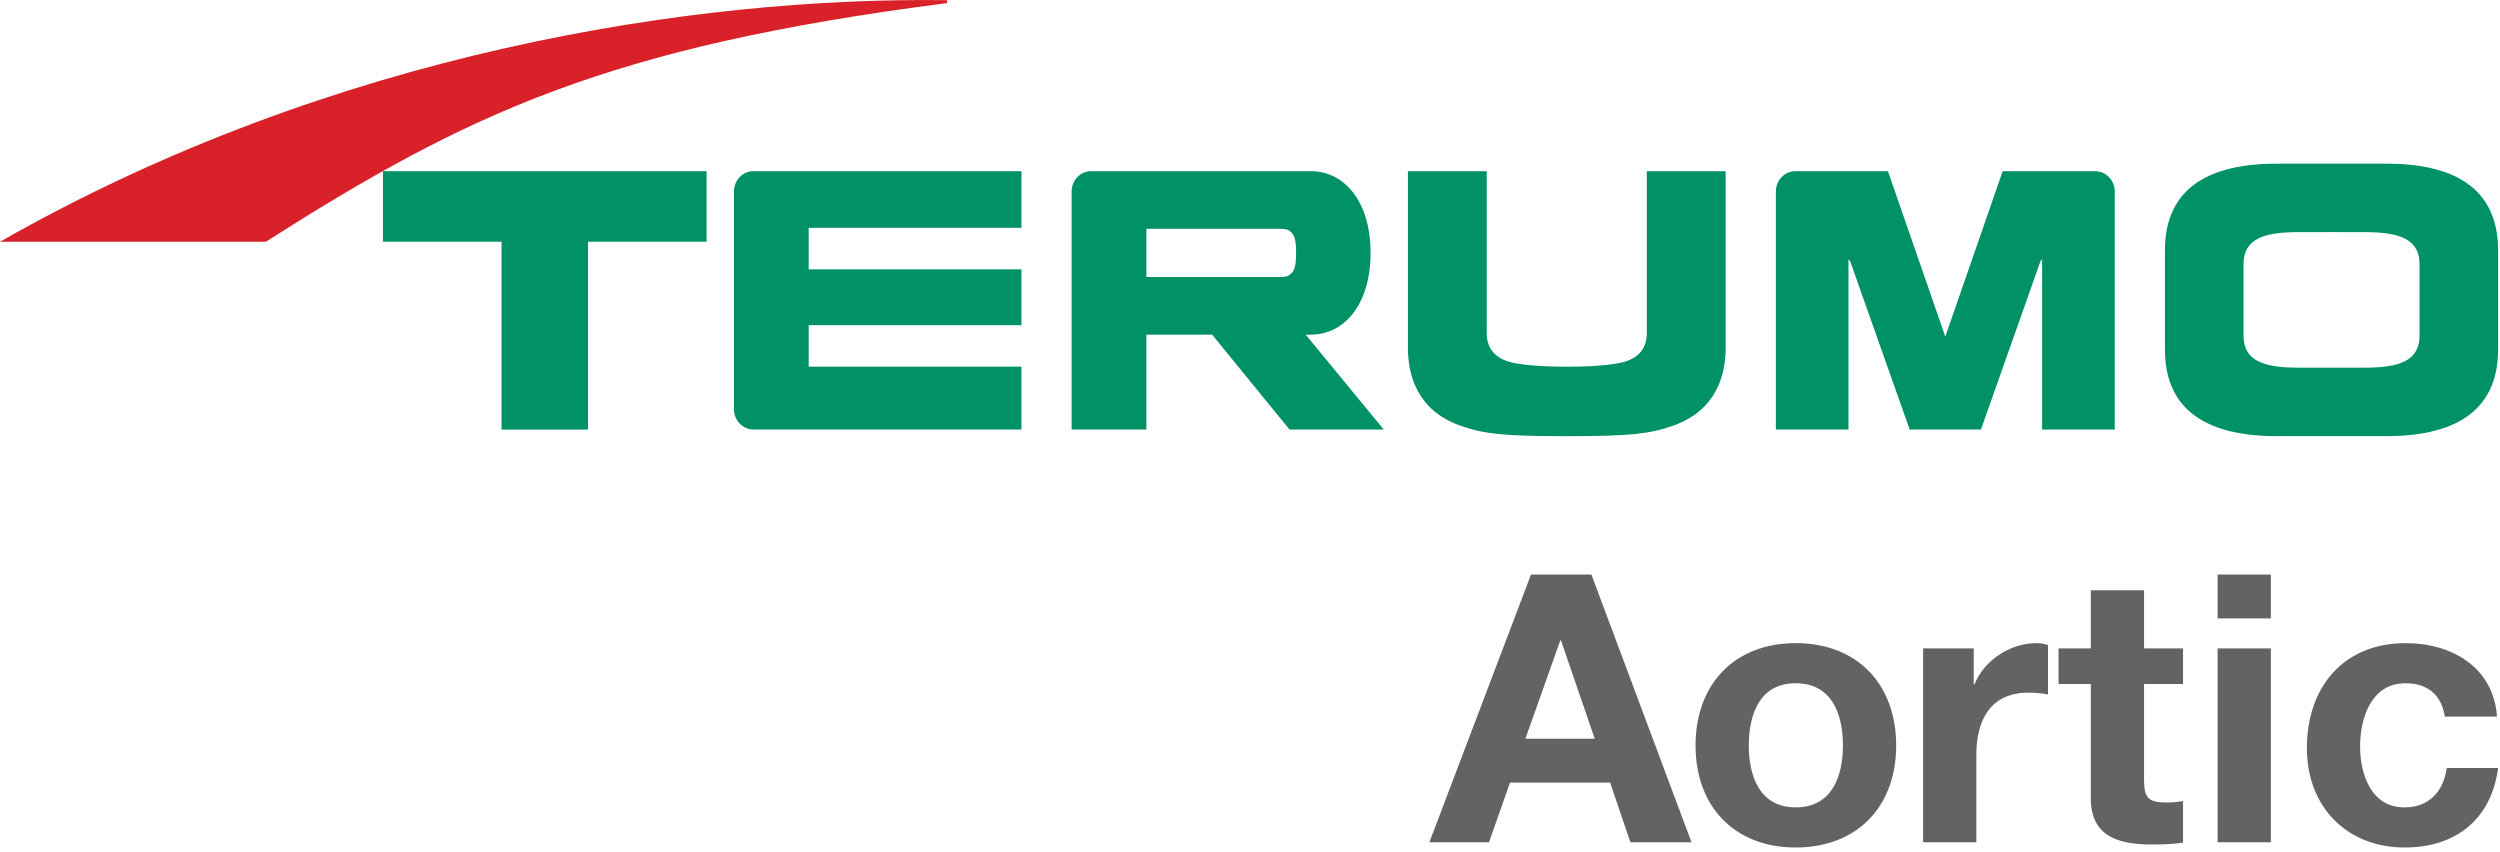 <?xml version="1.0" encoding="UTF-8" ?>
<svg width="440" height="150" viewBox="0 0 440 150" fill="none" xmlns="http://www.w3.org/2000/svg">
<g clip-path="url(#clip0_5_322)">
<path d="M430.293 126.126C429.7 122.299 427.257 120.253 423.364 120.253C417.359 120.253 415.379 126.324 415.379 131.34C415.379 136.224 417.292 142.097 423.167 142.097C427.521 142.097 430.029 139.325 430.624 135.168H439.667C438.477 144.209 432.208 149.16 423.232 149.16C412.937 149.16 406.007 141.9 406.007 131.67C406.007 121.044 412.343 113.191 423.429 113.191C431.481 113.191 438.873 117.415 439.468 126.126H430.293ZM390.299 114.115H399.671V148.236H390.299V114.115ZM399.671 108.835H390.299V101.113H399.671V108.835ZM377.351 114.115H384.215V120.385H377.351V137.28C377.351 140.448 378.143 141.24 381.309 141.24C382.3 141.24 383.224 141.174 384.215 140.976V148.301C382.631 148.565 380.584 148.632 378.737 148.632C372.995 148.632 367.979 147.312 367.979 140.513V120.385H362.303V114.115H367.979V103.885H377.351V114.115ZM338.465 114.115H347.375V120.451H347.507C349.223 116.161 353.843 113.191 358.396 113.191C359.056 113.191 359.848 113.323 360.443 113.521V122.232C359.584 122.035 358.197 121.902 357.076 121.902C350.212 121.902 347.836 126.853 347.836 132.858V148.236H338.465V114.115ZM316.039 142.097C322.441 142.097 324.355 136.62 324.355 131.208C324.355 125.73 322.441 120.253 316.039 120.253C309.703 120.253 307.789 125.73 307.789 131.208C307.789 136.62 309.703 142.097 316.039 142.097ZM316.039 113.191C326.797 113.191 333.727 120.318 333.727 131.208C333.727 142.032 326.797 149.16 316.039 149.16C305.348 149.16 298.417 142.032 298.417 131.208C298.417 120.318 305.348 113.191 316.039 113.191ZM268.468 130.021H280.677L274.737 112.728H274.605L268.468 130.021ZM269.457 101.113H280.084L297.705 148.236H286.947L283.383 137.743H265.761L262.065 148.236H251.572L269.457 101.113Z" fill="#656263"/>
<path d="M348.647 75.593L359.153 45.89L359.413 45.673V75.593H372.193V33.702C372.193 31.732 370.649 30.126 368.752 30.126H352.472L342.372 59.245L332.276 30.126H315.995C314.096 30.126 312.552 31.732 312.552 33.702V75.593H325.333V45.673L325.596 45.89L336.1 75.593H348.647ZM124.356 30.126H67.4V42.55H88.275V75.61H103.481V42.55H124.356V30.126ZM425.84 46.55C425.84 42.147 422.505 40.852 416.159 40.852C415.212 40.852 414.079 40.849 410.345 40.849C406.613 40.849 405.483 40.852 404.536 40.852C398.191 40.852 394.853 42.147 394.853 46.55V59.013C394.853 63.416 398.191 64.71 404.536 64.71C405.483 64.71 406.613 64.713 410.345 64.713C414.079 64.713 415.212 64.71 416.159 64.71C422.505 64.71 425.84 63.416 425.84 59.013V46.55ZM439.665 44.059C439.665 45.594 439.665 59.969 439.665 61.504C439.665 72.629 431.664 76.764 419.973 76.764C416.455 76.764 404.24 76.764 400.721 76.764C389.029 76.764 381.028 72.629 381.028 61.504C381.028 59.969 381.028 45.594 381.028 44.059C381.028 32.931 389.029 28.801 400.721 28.801C404.24 28.801 416.455 28.801 419.973 28.801C431.664 28.801 439.665 32.931 439.665 44.059ZM201.763 40.268V48.755H225.291C226.344 48.755 226.735 48.602 227.184 48.201C227.776 47.675 228.111 46.957 228.111 44.511C228.111 42.064 227.776 41.351 227.184 40.823C226.735 40.418 226.344 40.268 225.291 40.268H201.763ZM213.335 58.898H201.763V75.593H188.607V33.702C188.607 31.732 190.139 30.126 192.037 30.126C192.037 30.126 222.617 30.126 230.744 30.126C236.452 30.126 241.22 35.269 241.22 44.511C241.22 53.752 236.452 58.898 230.744 58.898H229.801L243.54 75.593H226.952L213.335 58.898ZM275.753 76.768C286.877 76.768 290.288 76.379 294.391 74.95C302.145 72.249 303.716 65.944 303.716 61.196V30.128H289.837V58.65C289.837 59.978 289.501 62.684 285.772 63.715C283.655 64.3 279.335 64.551 275.753 64.551C272.169 64.551 267.852 64.3 265.736 63.715C262.008 62.684 261.665 59.978 261.665 58.65V30.128H247.792V61.196C247.792 65.944 249.359 72.249 257.119 74.95C261.219 76.379 264.632 76.768 275.753 76.768ZM179.777 64.532V75.593H132.612C130.703 75.593 129.177 73.992 129.177 72.019V33.701C129.177 31.731 130.703 30.126 132.612 30.126H179.777V40.096H142.331V47.398H179.777V57.235H142.331V64.532H179.777Z" fill="#009167"/>
<path d="M166.689 0.032V0.543C107.055 8.205 82.283 19.943 46.782 42.55H0C58.669 9.084 122.383 -0.569 166.689 0.032Z" fill="#D92129"/>
</g>
<defs>
<clipPath id="clip0_5_322">
<rect width="439.667" height="149.16" fill="white"/>
</clipPath>
</defs>
</svg>
